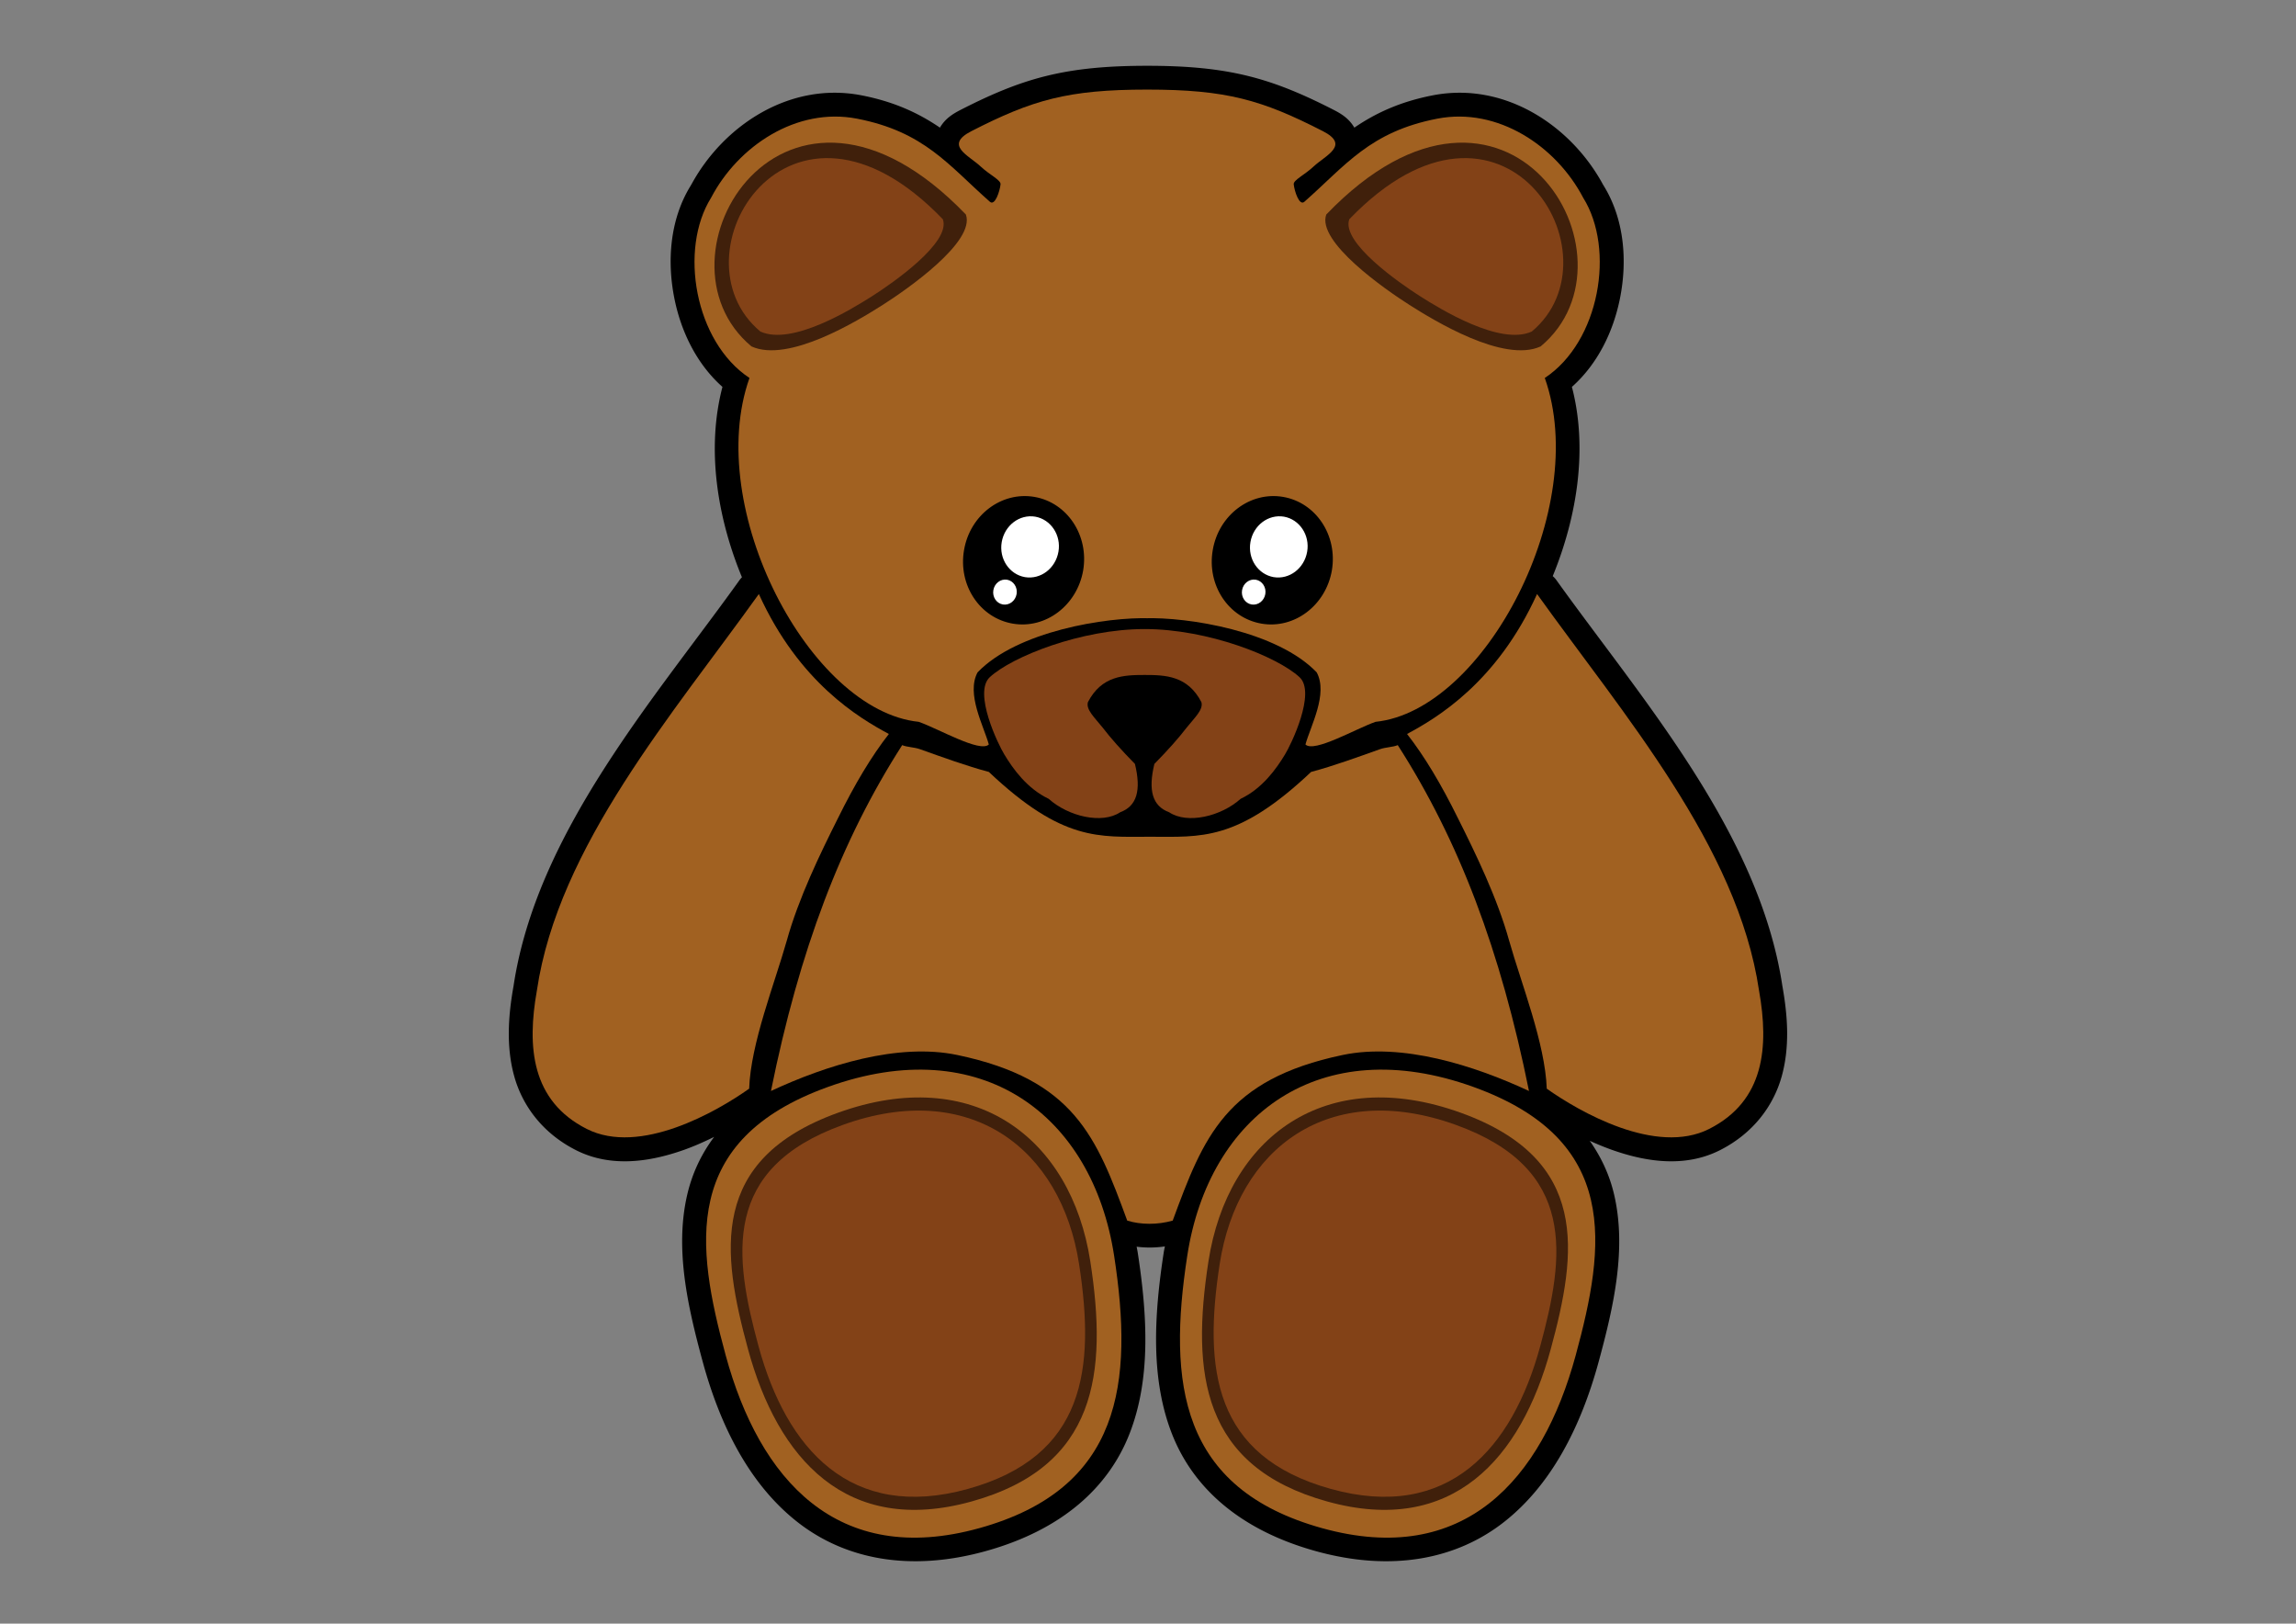 <svg xmlns="http://www.w3.org/2000/svg" xmlns:xlink="http://www.w3.org/1999/xlink" viewBox="0 0 1052.4 744.09"><rect x="0" y="0" width="1052.4" height="744.09" fill="#808080" stroke="none"/><g transform="translate(0 -308.27)"><path id="a" d="M1254.8 819.14c6.763 27.167 18.507 59.369 12.571 87.079-4.106 19.167-11.685 30.904-24.128 45.786-13.676 16.357-40.66 30.176-60.858 30.426-22.072.273-48.132-11.503-64.777-25.194-17.002-13.984-28.759-39.08-33.584-59.698-4.975-21.26-8.935-49.757-1.77-70.719 4.96-14.513 15.282-25.18 27.313-34.648 11.63-9.152 33.13-15.167 59.941-20.297 27.003-5.166 74.236 2.854 85.291 47.265z" fill-rule="evenodd" stroke="#000" stroke-width=".056" stroke-miterlimit="10" fill="#a16121"/><path id="b" d="M1184.8 880.86c-13.23.214-22.076 4.715-31.185 11.239-9.069 6.24-20.934 17.664-22.545 26.61-1.395 8.88 2.796 21.639 13.943 26.398 11.464 4.517 38.937 4.25 53.536 1.005 14.751-3.48 27.885-11.477 33.824-20.638 5.814-9.377 8.946-26.988.854-34.498-7.928-7.576-34.977-10.343-48.428-10.116z" stroke-miterlimit="10" clip-rule="evenodd" stroke="#000" stroke-width=".056" fill-rule="evenodd"/><path id="c" d="M1165.7 890.79c-5.36 3.283-15.83 10.279-20.576 16.254-4.759 5.804-9.707 13.012-7.29 18.761 2.912 5.66 11.97 12.607 23.558 14.612 11.733 1.66 33.897.167 45.267-3.993 11.29-4.54 19-14.76 22.178-21.802 3.39-7.224 2.86-15.704-2.151-20.231-5.071-4.58-19.426-5.467-27.844-6.611-8.309-1.206-15.76-1.13-21.51-.496-5.493.232-6.157.273-11.631 3.506z" stroke-miterlimit="10" clip-rule="evenodd" fill-rule="evenodd" stroke="#000" stroke-width=".056" fill="#834217"/><path id="d" d="M1102.6 835.57c-3.345 3.493-9.804 10.57-9.725 18.08.288 7.27 2.986 21.124 10.825 26.368 7.994 5.066 29.624 9.28 36.465 4.794 7.05-4.726 9.132-23.105 4.689-31.9-4.558-8.84-24.472-17.671-31.66-20.504-6.917-3.02-7.202-.443-10.593 3.163z" stroke-miterlimit="10" clip-rule="evenodd" stroke="#000" stroke-width=".056" fill-rule="evenodd"/><path id="e" d="M1111.2 840.87c-3.153 1.198-6.765 4.82-8.134 9.633-1.26 4.81-3.506 13.408.305 18.288 4.302 4.74 17.396 8.6 23.451 9.333 6.09.399 10.095-2.3 11.665-6.569 1.56-4.438-.164-15.126-2.9-19.74-2.69-4.784-9.094-6.667-13.372-8.347-4.014-1.862-7.75-3.801-11.015-2.598z" stroke-miterlimit="10" clip-rule="evenodd" fill-rule="evenodd" stroke="#000" stroke-width=".056" fill="#834217"/><path id="f" d="M1145.9 807.38c-4.468 1.504-3.082 4.087-2.266 10.936.978 6.783 3.93 22.012 7.234 29.484 3.411 7.414 6.848 12.54 12.57 14.188 5.985 1.408 17.91-1.005 21.667-5.915 3.62-5.287 3.054-16.16.551-24.182-2.288-8.15-7.698-19.053-14.355-23.199-6.654-4.092-20.616-3.109-25.4-1.311z" stroke-miterlimit="10" clip-rule="evenodd" stroke="#000" stroke-width=".056" fill-rule="evenodd"/><path id="g" d="M1150.5 820.4c-.275 5.415 5.218 16.759 8.04 22.759 2.753 5.782 4.938 11.379 8.645 11.925 3.963.197 13.476-4.29 14.343-10.02.902-6.067-5.476-19.134-9.003-24.812-3.417-5.74-8.006-8.85-11.789-8.834-3.726.062-9.691 3.44-10.236 8.981z" stroke-miterlimit="10" clip-rule="evenodd" fill-rule="evenodd" stroke="#000" stroke-width=".056" fill="#834217"/><path id="h" d="M1204.1 854.84c3.122 6.314 7.26 8.45 12.035 10.045 4.981 1.359 13.666 3.209 17.299-.97 3.673-4.455 6.205-15.632 4.563-24.097-1.466-8.368-8.011-20.535-13.622-25.75-5.46-5.447-14.867-8.199-19.295-6.031-4.369 2.22-6.847 10.664-7.18 18.7-.01 7.902 3.176 21.503 6.2 28.103z" stroke-miterlimit="10" clip-rule="evenodd" stroke="#000" stroke-width=".056" fill-rule="evenodd"/><path id="i" d="M1230.4 846.69c-.072-4.724.341-11.484-3.243-16.322-3.581-4.785-14.068-13.258-18.003-12.121-3.72 1.01-5.167 11.731-4.597 18.204.782 6.296 4.22 15.931 8.23 19.574 4.214 3.3 12.7 2.882 15.717 1.303 2.952-1.743 2.173-6.202 1.896-10.638z" stroke-miterlimit="10" clip-rule="evenodd" fill-rule="evenodd" stroke="#000" stroke-width=".056" fill="#834217"/><use xlink:href="#a" transform="matrix(-1 0 0 1 2562.8 -1.01)" height="744.094" width="1052.362"/><use xlink:href="#b" transform="matrix(-1 0 0 1 2562.8 -1.01)" height="744.094" width="1052.362"/><use xlink:href="#c" transform="matrix(-1 0 0 1 2562.8 -1.01)" height="744.094" width="1052.362"/><use xlink:href="#d" transform="matrix(-1 0 0 1 2562.8 -1.01)" height="744.094" width="1052.362"/><use xlink:href="#e" transform="matrix(-1 0 0 1 2562.8 -1.01)" height="744.094" width="1052.362"/><use xlink:href="#f" transform="matrix(-1 0 0 1 2562.8 -1.01)" height="744.094" width="1052.362"/><use xlink:href="#g" transform="matrix(-1 0 0 1 2562.8 -1.01)" height="744.094" width="1052.362"/><use xlink:href="#h" transform="matrix(-1 0 0 1 2562.8 -1.01)" height="744.094" width="1052.362"/><use xlink:href="#i" transform="matrix(-1 0 0 1 2562.8 -1.01)" height="744.094" width="1052.362"/><path d="M525.8 338.42c-37.349 0-56.946 5.595-85.531 20.219-3.688 1.887-7.07 4.066-9.438 8.125-9.448-6.439-20.65-11.844-36-14.812-33.123-6.406-63.606 14.144-78.094 41.188l-.03-.031c-.107.17-.177.36-.282.531-.035.066-.09.121-.125.188-8.98 14.837-10.709 33.454-7.219 51.062 3.03 15.288 10.228 30.179 22.062 40.688-7.32 27.9-2.61 59.29 8.938 87.25-.41.406-.786.846-1.125 1.312-38.67 54.048-93.052 115.56-103.59 186.16-.016.105-.047.207-.063.313-2.407 13.665-3.31 27.732.469 41.125 3.807 13.495 13.112 25.965 28.219 33.625 16.245 8.237 34.26 5.27 49.438-.094 4.934-1.744 9.514-3.82 13.906-5.969-6.101 8.151-10.135 17.041-12.312 26.375-5.79 24.821.099 51.028 7.062 76.625 8.11 29.813 21.644 56.327 43.281 73.375s51.337 23.199 86.47 13.438c34.962-9.714 56.382-29.247 65.968-53.969 9.586-24.721 8.264-53.162 3.657-83.031-.13-.847-.324-1.66-.47-2.5 4.259.54 8.595.505 12.939-.125-.153.881-.363 1.736-.5 2.625-4.607 29.869-5.93 58.31 3.656 83.031 9.586 24.721 31.006 44.254 65.97 53.969 35.131 9.761 64.838 3.611 86.468-13.438s35.14-43.564 43.25-73.375c6.964-25.597 12.852-51.804 7.063-76.625-2.023-8.673-5.758-16.924-11.156-24.594 3.297 1.498 6.716 2.928 10.28 4.188 15.178 5.363 33.194 8.33 49.439.093 15.108-7.66 24.42-20.16 28.219-33.656 3.768-13.394 2.844-27.433.437-41.094-.015-.105-.047-.207-.062-.312-10.542-70.593-64.924-132.11-103.59-186.16a10.916 10.916 0 00-1.688-1.844c11.4-27.83 16.055-58.99 8.781-86.72 11.835-10.507 19.032-25.398 22.062-40.687 3.49-17.608 1.761-36.225-7.218-51.062-.035-.066-.09-.122-.125-.188-.105-.171-.175-.36-.282-.53l-.03.03c-14.493-27.05-45-47.594-78.126-41.188-15.35 2.97-26.558 8.374-36 14.812-2.367-4.059-5.75-6.238-9.437-8.125-28.585-14.624-48.183-20.219-85.531-20.219z" fill-rule="evenodd"/><path d="M527.27 591.6c-20.284-.647-61.086 5.933-79.19 24.805-5.303 9.837 2.798 24.516 5.157 33.055-4.02 3.903-23.081-7.255-32.152-10.393-49.976-5.14-98.675-98.06-77.55-157.58-25.169-16.639-32.351-59.026-17.596-82.595 12.39-23.688 39.163-41.602 66.842-36.249 30.977 5.991 42.046 21.431 60.95 38.088 2.344 2.065 4.555-4.89 4.887-7.997.209-1.949-4.99-4.29-9.16-8.2-5.387-5.056-16.85-9.695-4.211-16.16 27.932-14.29 44.156-19.053 80.558-19.053s52.627 4.763 80.558 19.052c12.639 6.466 1.176 11.105-4.212 16.16-4.168 3.912-9.368 6.252-9.16 8.2.333 3.107 2.544 10.064 4.888 7.998 18.905-16.658 29.973-32.098 60.95-38.088 27.68-5.353 54.452 12.561 66.842 36.249 14.755 23.569 7.573 65.956-17.596 82.595 21.126 59.52-27.574 152.44-77.55 157.58-9.072 3.138-28.132 14.296-32.152 10.393 2.36-8.54 10.46-23.218 5.157-33.055-18.105-18.872-58.906-25.452-79.19-24.805" fill-rule="evenodd" fill="#a16121"/><path d="M442.72 406.58c-83.018-86.342-147.17 19.773-98.267 60.45 16.941 7.737 48.921-11.894 60.131-19.015 11.171-7.096 42.626-28.991 38.135-41.434z" clip-rule="evenodd" fill-rule="evenodd" fill="#40200b"/><path d="M441.88 560.35c2.72-16.006 17.144-26.95 32.264-24.356 15.057 2.594 25.052 17.65 22.332 33.719-2.784 16.006-17.207 26.95-32.264 24.356-15.12-2.594-25.115-17.65-22.332-33.719z" clip-rule="evenodd" fill-rule="evenodd"/><path d="M459.15 556.69c1.329-7.655 8.16-12.842 15.373-11.64 7.149 1.265 11.957 8.477 10.628 16.069-1.329 7.655-8.16 12.842-15.373 11.64-7.149-1.265-11.957-8.414-10.628-16.069z" clip-rule="evenodd" fill-rule="evenodd" fill="#fff"/><path d="M347.83 580.5c-39.2 54.789-92.003 115.66-101.74 181.71-4.59 25.793-2.57 50.542 22.825 63.42 24.413 12.379 59.707-7.967 74.47-18.433.722-20.772 11.721-48.263 17.219-67.756 5.442-19.602 15.383-40.04 23.38-55.978 7.886-15.996 15.494-28.658 23.436-38.821-13.574-7.285-41.148-23.496-59.589-64.144z" clip-rule="evenodd" fill-rule="evenodd" fill="#a16121"/><path d="M516.68 867.66c-14.109-38.279-24.188-64.636-77.885-75.901-27.222-5.71-60.195 4.745-85.416 16.495 13.014-64.413 32.074-114.76 60.149-158.5 2.2.945 5.532.93 8.056 1.828 10.193 3.624 21.561 7.779 31.653 10.445 33.877 32 50.517 29.712 73.867 29.712s39.99 2.288 73.867-29.712c10.092-2.667 21.46-6.821 31.653-10.445 2.525-.898 5.857-.883 8.056-1.828 28.074 43.742 47.135 94.089 60.15 158.5-25.222-11.75-58.195-22.205-85.417-16.495-53.697 11.264-63.776 37.622-77.885 75.901-7 1.969-14.592 1.926-20.85 0z" clip-rule="evenodd" fill-rule="evenodd" fill="#a16121"/><path d="M704.53 580.5c39.2 54.789 92.003 115.66 101.74 181.71 4.59 25.793 2.57 50.542-22.825 63.42-24.413 12.379-59.707-7.967-74.47-18.433-.722-20.772-11.721-48.263-17.219-67.756-5.443-19.602-15.383-40.04-23.38-55.978-7.886-15.996-15.494-28.658-23.436-38.821 13.574-7.285 41.148-23.496 59.589-64.144z" clip-rule="evenodd" fill-rule="evenodd" fill="#a16121"/><path d="M455.32 578.71c.544-3.135 3.342-5.26 6.296-4.767 2.927.518 4.896 3.472 4.352 6.58-.544 3.135-3.342 5.26-6.296 4.768-2.927-.519-4.896-3.446-4.352-6.581z" clip-rule="evenodd" fill-rule="evenodd" fill="#fff"/><path d="M550.67 630.04c1 3.443-3.054 7.053-6.775 11.718-3.666 4.776-8.386 10.107-14.772 16.605-2.944 12.162-.889 19.326 6.775 22.159 8.292 5.528 23.703 1.955 32.764-6.164 9.83-4.665 16.327-13.662 20.326-20.326 2.726-4.376 14.351-28.331 6.67-35.415-10.25-9.454-41.915-22.06-70.99-22.06s-60.74 12.607-70.99 22.06c-7.681 7.084 3.943 31.04 6.67 35.415 3.998 6.664 10.495 15.66 20.325 20.326 9.061 8.12 24.472 11.693 32.764 6.164 7.664-2.832 9.72-9.996 6.776-22.159-6.387-6.498-11.107-11.829-14.772-16.605-3.721-4.665-7.775-8.275-6.776-11.718 6.26-12.061 16.39-12.441 26.003-12.441s19.743.38 26.003 12.441z" clip-rule="evenodd" fill-rule="evenodd" fill="#834217"/><path d="M555.88 560.35c2.72-16.006 17.144-26.95 32.264-24.356 15.057 2.594 25.052 17.65 22.332 33.719-2.784 16.006-17.208 26.95-32.264 24.356-15.12-2.594-25.115-17.65-22.332-33.719z" clip-rule="evenodd" fill-rule="evenodd"/><path d="M573.15 556.69c1.329-7.655 8.16-12.842 15.373-11.64 7.149 1.265 11.957 8.477 10.628 16.069-1.328 7.655-8.16 12.842-15.373 11.64-7.149-1.265-11.957-8.414-10.628-16.069zM569.32 578.71c.544-3.135 3.342-5.26 6.296-4.767 2.927.518 4.896 3.472 4.352 6.58-.544 3.135-3.342 5.26-6.295 4.768-2.928-.519-4.897-3.446-4.353-6.581z" clip-rule="evenodd" fill-rule="evenodd" fill="#fff"/><path d="M432.17 408.76c-70.66-73.489-125.26 16.829-83.639 51.451 14.419 6.585 41.639-10.124 51.18-16.185 9.508-6.04 36.281-24.675 32.459-35.266z" clip-rule="evenodd" fill-rule="evenodd" fill="#834217"/><path d="M510.67 883.75c8.973 58.175 3.494 106.72-61.748 124.84-65.242 18.127-100.84-22.381-116.29-79.179-13.703-50.373-20.506-98.683 46.748-122.97 70.614-25.498 121.35 12.831 131.29 77.304zM544.2 883.75c-8.973 58.175-3.494 106.72 61.748 124.84 65.242 18.127 100.84-22.381 116.29-79.179 13.703-50.373 20.506-98.683-46.748-122.97-70.614-25.498-121.35 12.831-131.29 77.304z" fill="#a16121"/><path d="M499.76 886.36c7.907 51.263 3.079 94.037-54.412 110.01-57.491 15.974-88.861-19.722-102.48-69.773-12.075-44.388-18.07-86.959 41.194-108.36 62.225-22.469 106.93 11.307 115.7 68.12z" fill="#40200b"/><path d="M494.61 887.6c7.404 48.004 2.883 88.058-50.952 103.02-53.836 14.958-83.211-18.468-95.961-65.336-11.308-41.566-16.921-81.43 38.575-101.47 58.269-21.04 100.13 10.588 108.34 63.789z" fill="#834217"/><path d="M553.9 886.36c-7.907 51.263-3.079 94.037 54.412 110.01 57.491 15.974 88.861-19.722 102.48-69.773 12.075-44.388 18.07-86.959-41.194-108.36-62.225-22.469-106.93 11.307-115.7 68.12z" fill="#40200b"/><path d="M559.05 887.6c-7.404 48.004-2.883 88.058 50.952 103.02 53.836 14.958 83.211-18.468 95.961-65.336 11.308-41.566 16.921-81.43-38.575-101.47-58.269-21.04-100.13 10.588-108.34 63.789z" fill="#834217"/><path d="M607.91 406.58c83.018-86.342 147.17 19.773 98.267 60.45-16.941 7.737-48.921-11.894-60.131-19.015-11.171-7.096-42.626-28.991-38.135-41.434z" clip-rule="evenodd" fill-rule="evenodd" fill="#40200b"/><path d="M618.46 408.76c70.66-73.489 125.26 16.829 83.639 51.451-14.419 6.585-41.639-10.124-51.18-16.185-9.508-6.04-36.281-24.675-32.459-35.266z" clip-rule="evenodd" fill-rule="evenodd" fill="#834217"/></g></svg>